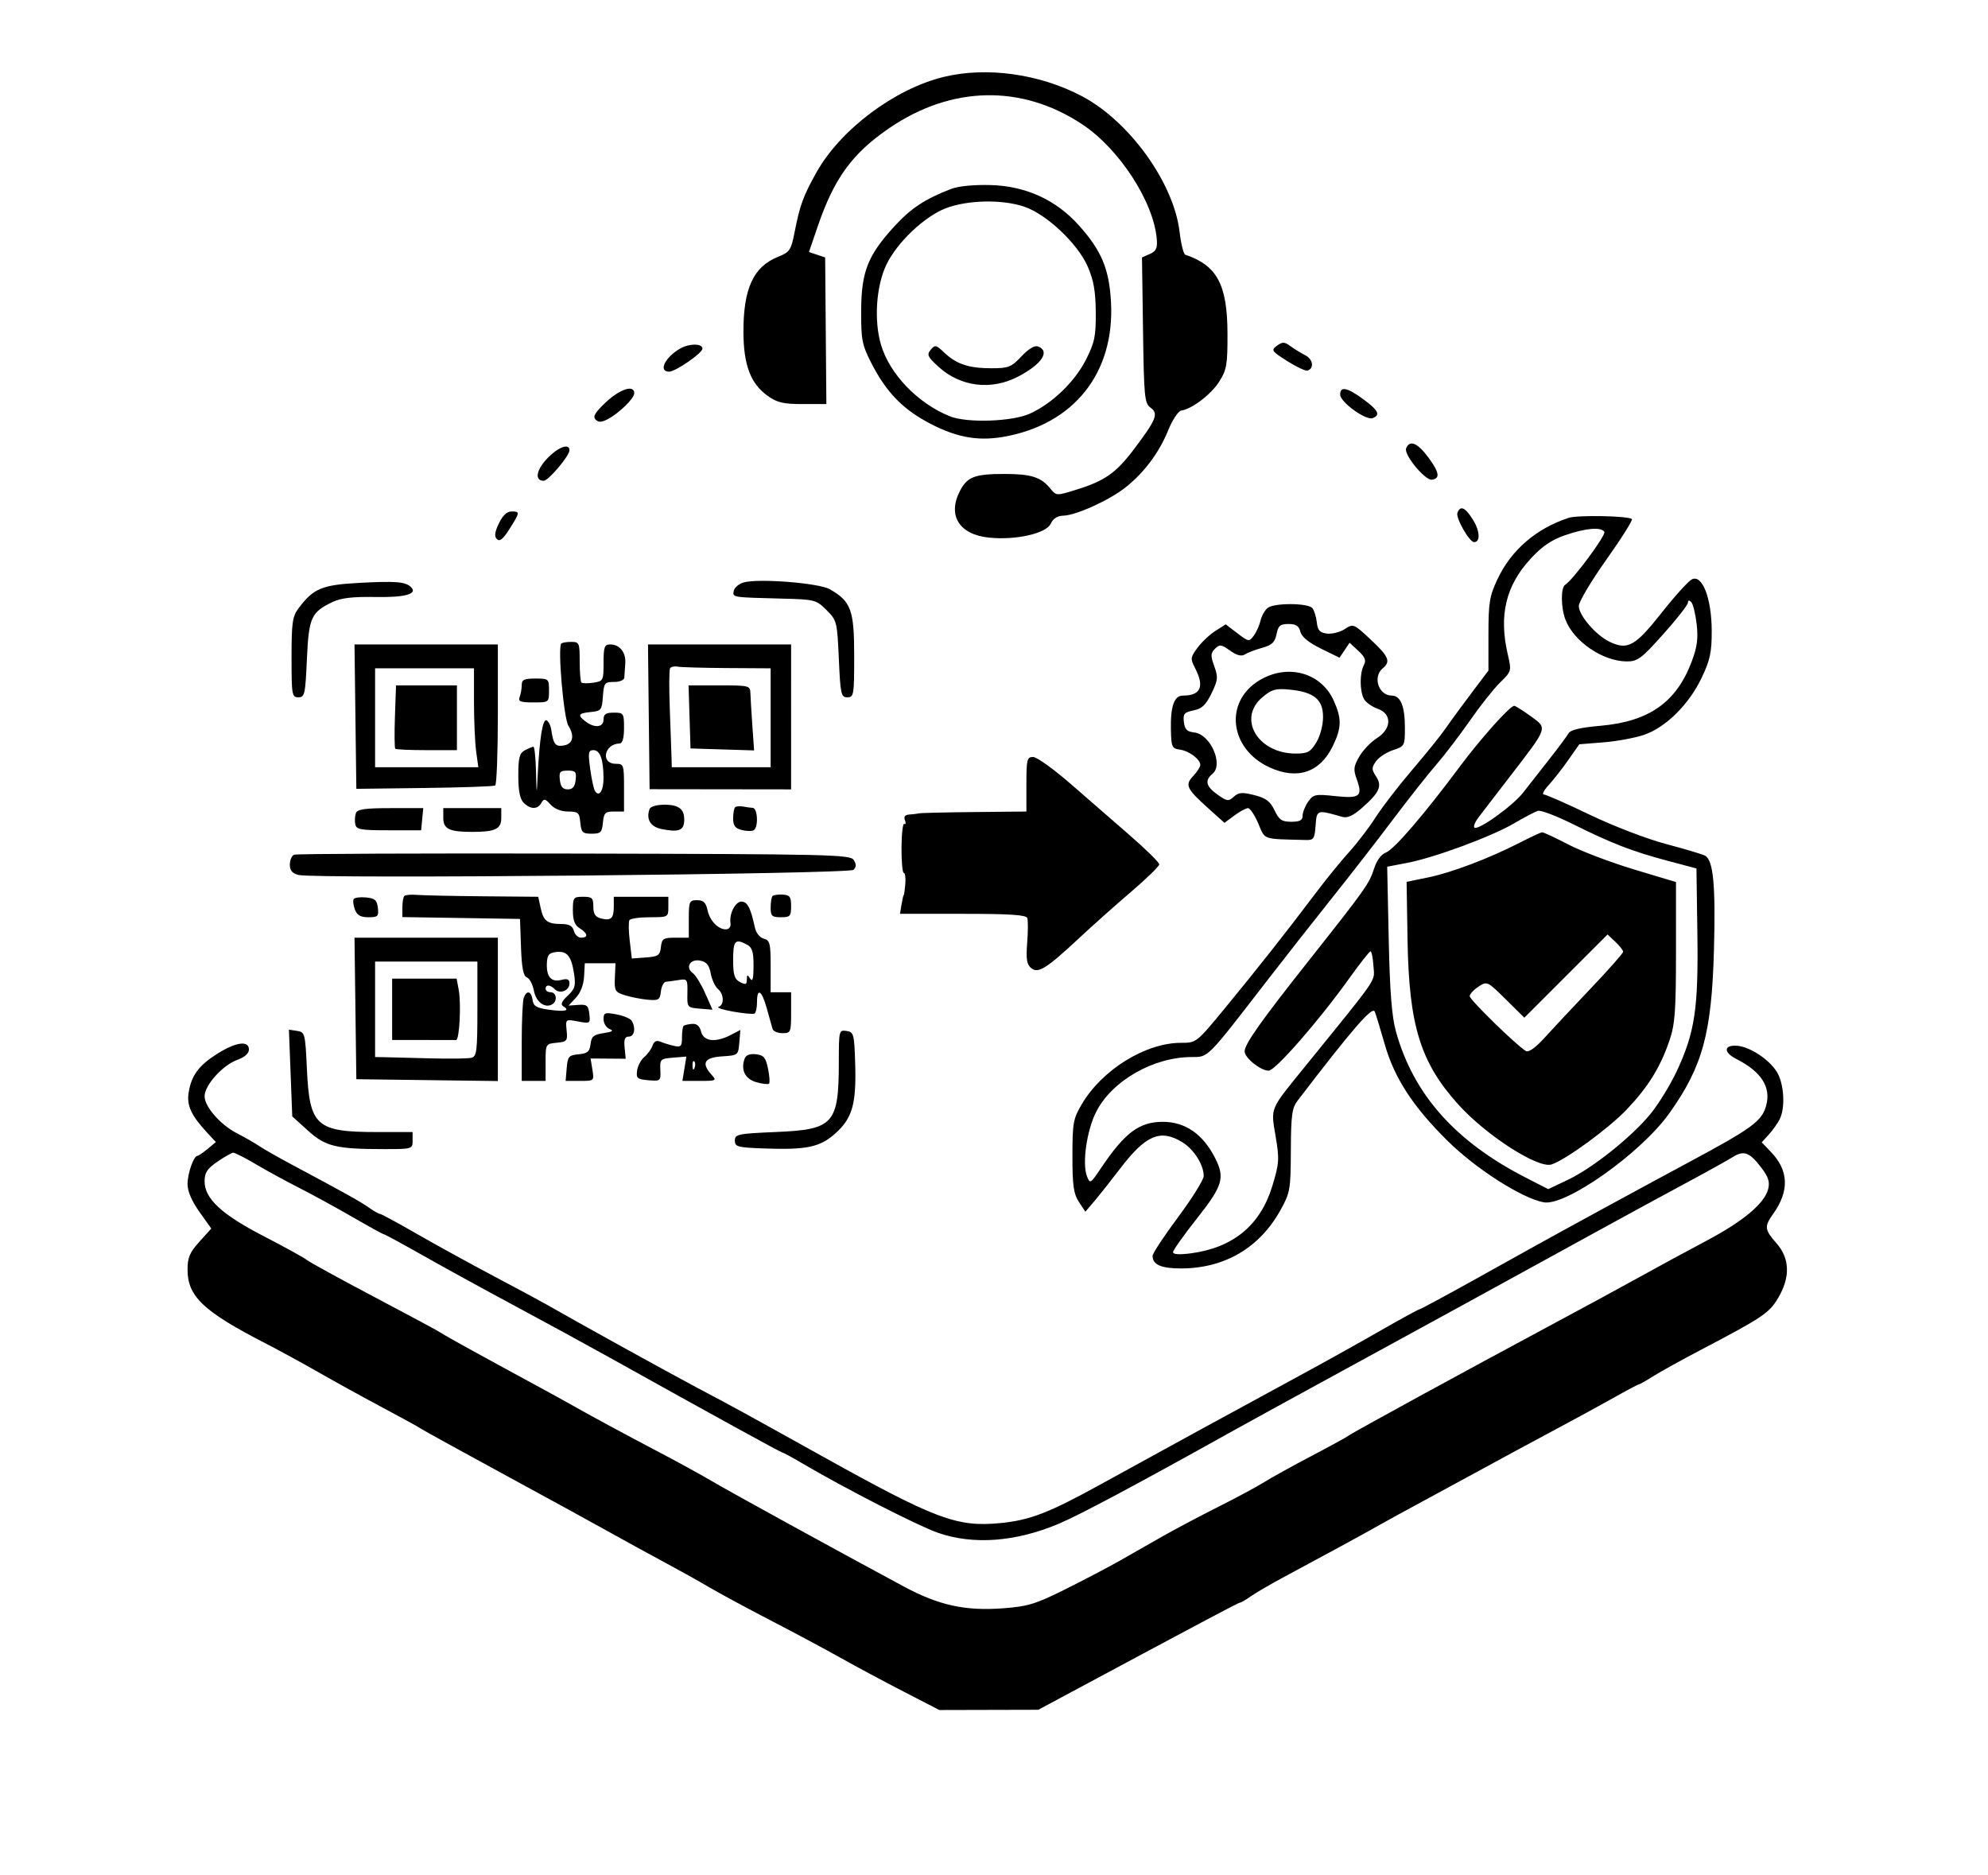 <svg xmlns="http://www.w3.org/2000/svg" width="583" height="550" viewBox="0 0 583 550"><path d="M 276.788 22.551 C 262.374 26.046, 246.467 37.979, 239.414 50.588 C 235.547 57.503, 234.574 60.169, 233.006 68.163 C 231.983 73.374, 231.600 73.943, 228.197 75.305 C 220.938 78.212, 217.987 84.611, 218.022 97.376 C 218.048 107.051, 220.129 112.530, 225.133 116.099 C 227.908 118.078, 229.716 118.500, 235.420 118.500 L 242.341 118.500 242.163 97 L 241.986 75.500 239.608 74.705 L 237.231 73.910 239.872 66.205 C 244.663 52.232, 249.971 44.966, 260.786 37.576 C 279.025 25.114, 299.667 24.707, 317.375 36.461 C 328.310 43.719, 338.389 59.288, 339.247 70.244 C 339.446 72.793, 339.013 73.692, 337.200 74.489 L 334.900 75.500 335.200 96.832 C 335.477 116.513, 335.648 118.273, 337.418 119.565 C 339.805 121.309, 339.125 123.015, 332.582 131.696 C 327.298 138.706, 324.031 141.004, 315.636 143.614 C 309.820 145.422, 309.759 145.420, 308.095 143.365 C 305.293 139.905, 302.473 139, 294.500 139 C 285.839 139, 283.652 139.838, 281.510 143.980 C 277.798 151.158, 281.292 156.772, 290.028 157.668 C 297.921 158.476, 306.833 156.460, 308.152 153.566 C 308.839 152.059, 310.095 151.273, 311.900 151.222 C 315.615 151.116, 325.337 146.693, 330.036 142.971 C 335.517 138.631, 339.915 132.758, 342.561 126.249 C 343.817 123.157, 345.542 120.538, 346.405 120.411 C 349.566 119.947, 355.193 115.654, 357.564 111.899 C 359.743 108.447, 359.997 106.957, 359.972 97.770 C 359.933 83.466, 356.902 77.819, 347.590 74.698 C 347.089 74.530, 346.340 71.518, 345.926 68.004 C 344.234 53.652, 331.252 35.603, 317.314 28.225 C 304.934 21.672, 289.390 19.496, 276.788 22.551 M 278.945 55.402 C 271.352 58.303, 267.117 61.092, 262.302 66.360 C 254.485 74.913, 252.604 79.666, 252.547 91 C 252.505 99.572, 252.786 101.065, 255.427 106.277 C 259.580 114.473, 264.196 119.453, 271.350 123.453 C 279.751 128.151, 286.390 129.496, 294.311 128.106 C 314.884 124.494, 326.904 109.449, 325.814 88.675 C 325.301 78.909, 323.028 73.472, 316.355 66.050 C 309.647 58.589, 300.822 54.565, 290.524 54.272 C 285.631 54.133, 281.113 54.574, 278.945 55.402 M 277.354 61.083 C 271.105 63.486, 263.123 71.049, 259.978 77.545 C 256.950 83.800, 256.249 93.924, 258.350 101.075 C 260.881 109.694, 269.148 118.293, 278.552 122.089 C 283.548 124.106, 296.820 123.670, 302 121.319 C 308.603 118.322, 315.166 112.003, 318.483 105.445 C 321.015 100.441, 321.394 98.608, 321.344 91.589 C 321.300 85.484, 320.729 82.210, 319.015 78.240 C 316.107 71.501, 306.976 62.861, 300.392 60.618 C 293.931 58.416, 283.755 58.622, 277.354 61.083 M 374.479 101.392 C 372.697 102.695, 372.881 102.968, 377.505 105.901 C 380.213 107.619, 382.895 108.869, 383.464 108.679 C 385.459 108.015, 385.057 105.346, 382.789 104.194 C 381.530 103.554, 379.572 102.350, 378.438 101.518 C 376.668 100.220, 376.106 100.202, 374.479 101.392 M 199.500 102.200 C 195.039 104.742, 192.975 109, 196.204 109 C 198.095 109, 205.996 103.554, 205.998 102.250 C 206 100.700, 202.184 100.671, 199.500 102.200 M 272.941 102.571 C 271.743 104.015, 272.023 104.633, 275.192 107.537 C 281.648 113.454, 290.699 114.573, 298.601 110.433 C 305.531 106.802, 308.044 102.998, 304.429 101.611 C 303.421 101.224, 301.676 102.261, 299.561 104.504 C 296.561 107.685, 295.762 108, 290.697 108 C 284.117 108, 280.446 106.775, 276.905 103.398 C 274.525 101.128, 274.196 101.059, 272.941 102.571 M 177.711 117.939 C 174.544 120.901, 173.783 122.164, 174.643 123.031 C 175.506 123.903, 176.362 123.888, 178.143 122.970 C 181.506 121.237, 186 116.858, 186 115.313 C 186 112.747, 181.860 114.058, 177.711 117.939 M 393.021 115.750 C 393.048 117.947, 400.570 123.379, 402.538 122.624 C 404.918 121.711, 404.248 120.356, 399.803 117.087 C 395.060 113.599, 392.990 113.191, 393.021 115.750 M 412.359 131.507 C 411.652 133.350, 417.902 140.937, 419.917 140.680 C 422.392 140.365, 422.113 138.547, 418.926 134.214 C 415.724 129.860, 413.364 128.888, 412.359 131.507 M 160.410 134.527 C 157.210 137.920, 156.748 141, 159.440 141 C 160.821 141, 167 133.692, 167 132.059 C 167 129.861, 163.614 131.130, 160.410 134.527 M 427.398 150.406 C 426.842 151.854, 430.889 158.966, 432.281 158.988 C 434.156 159.017, 434.023 155.773, 432.016 152.525 C 429.697 148.774, 428.274 148.121, 427.398 150.406 M 146.294 153.510 C 145.072 156.072, 144.918 157.318, 145.725 158.125 C 146.531 158.931, 147.528 158.124, 149.415 155.135 C 152.525 150.208, 152.548 150, 149.984 150 C 148.663 150, 147.390 151.211, 146.294 153.510 M 460 151.876 C 450.477 155.007, 443.136 161.349, 439.121 169.914 C 436.813 174.837, 436.502 176.756, 436.501 186.080 L 436.500 196.660 431.500 203.284 C 428.750 206.927, 425.375 211.544, 424 213.543 C 422.625 215.543, 418.217 221.018, 414.204 225.709 C 410.191 230.401, 405.332 236.703, 403.407 239.714 C 401.481 242.724, 397.997 247.282, 395.665 249.844 C 393.333 252.405, 388.886 257.875, 385.782 262 C 377.527 272.971, 368.607 284.279, 359.177 295.728 C 350.862 305.823, 350.849 305.833, 346.324 305.833 C 335.936 305.833, 323.177 313.740, 317.224 323.866 C 314.724 328.119, 314.500 329.366, 314.500 339.044 C 314.500 347.704, 314.838 350.104, 316.393 352.476 L 318.285 355.365 320.893 352.309 C 322.327 350.628, 325.750 346.304, 328.500 342.700 C 335.997 332.874, 340.288 331.049, 346.701 334.960 C 350.099 337.031, 353 341.600, 353 344.879 C 353 345.967, 349.625 351.392, 345.500 356.935 C 341.375 362.478, 338 367.595, 338 368.306 C 338 370.883, 340.509 372, 346.296 372 C 359.097 372, 369.374 365.977, 375.527 354.867 C 378.353 349.766, 378.503 348.900, 378.553 337.406 C 378.599 327.011, 378.880 324.954, 380.553 322.766 C 396.594 301.792, 402.503 294.975, 403.167 296.678 C 403.557 297.680, 404.865 301.972, 406.074 306.216 C 408.895 316.124, 414.308 324.463, 424.431 334.500 C 432.757 342.755, 446.238 351.389, 452.695 352.602 C 459.146 353.814, 481.176 338.218, 489.510 326.538 C 499.312 312.803, 501.974 303.057, 502.635 278.500 C 503.145 259.519, 502.444 252.208, 499.990 250.928 C 499.170 250.501, 494.011 248.962, 488.525 247.509 C 482.962 246.036, 473.088 242.243, 466.200 238.934 C 459.407 235.670, 453.349 233, 452.738 233 C 452.126 233, 452.764 231.762, 454.155 230.250 C 455.546 228.738, 458.136 225.425, 459.912 222.889 L 463.139 218.278 470.320 217.701 C 474.269 217.384, 479.641 216.378, 482.258 215.466 C 488.579 213.262, 495.383 206.483, 499.045 198.743 C 501.509 193.534, 501.995 191.258, 501.977 185 C 501.950 175.421, 499.176 168.300, 496.112 169.940 C 495.044 170.512, 491.018 174.975, 487.167 179.858 C 479.569 189.490, 477.275 190.758, 472.039 188.222 C 467.967 186.250, 462.999 180.474, 463.002 177.715 C 463.004 176.497, 466.633 170.392, 471.067 164.148 C 475.501 157.904, 478.876 152.542, 478.566 152.233 C 477.621 151.287, 462.665 151, 460 151.876 M 459 156.954 C 454.978 158.336, 452.253 160.195, 448.862 163.870 C 441.598 171.742, 439.517 180.422, 442.154 191.846 C 443.302 196.820, 443.291 196.860, 439.904 200.176 C 438.032 202.009, 434.025 207.068, 431 211.419 C 427.975 215.770, 423.562 221.549, 421.193 224.262 C 418.825 226.975, 413.111 234.213, 408.496 240.347 C 403.881 246.481, 395.790 256.900, 390.515 263.500 C 385.241 270.100, 376.581 281.125, 371.272 288 C 353.839 310.574, 354.408 310, 349.496 310 C 338.221 310, 326.077 316.967, 321.456 326.087 C 318.704 331.518, 317.314 341.175, 318.745 344.920 C 319.648 347.282, 319.750 347.222, 322.982 342.420 C 329.878 332.177, 334.144 329, 341 329 C 347.607 329, 352.803 332.614, 356.383 339.700 C 359.279 345.431, 358.550 347.822, 351 357.359 C 347.150 362.222, 344 366.664, 344 367.229 C 344 367.891, 345.870 368.010, 349.250 367.563 C 361.638 365.924, 369.631 359.317, 373.119 347.834 C 375.146 341.162, 375.222 340.002, 374.085 333.233 C 372.660 324.752, 372.301 325.623, 382.326 313.259 C 404.864 285.462, 403.083 288.066, 402.779 283.341 C 402.626 280.954, 402.241 279.001, 401.925 279.001 C 401.609 279, 398.771 282.602, 395.619 287.005 C 386.709 299.450, 373.996 314, 372.033 314 C 369.686 314, 365 310.240, 365 308.358 C 365 306.201, 369.636 299.645, 383.991 281.500 C 400.553 260.565, 401.535 259.178, 402.974 254.688 C 403.722 252.355, 405.067 250.545, 406.441 250.022 C 408.835 249.112, 417.618 238.902, 427.965 225 C 434.182 216.646, 442.809 207, 444.062 207 C 444.413 207, 446.578 208.360, 448.873 210.023 C 453.878 213.649, 454.066 213.087, 443.085 227.357 C 438.913 232.779, 434.659 238.313, 433.632 239.656 C 432.604 240.998, 432.035 242.368, 432.366 242.700 C 433.369 243.702, 443.656 236.331, 446.677 232.446 C 448.230 230.449, 451.670 226.058, 454.322 222.690 C 456.974 219.321, 459.518 215.897, 459.974 215.082 C 460.547 214.058, 463.441 213.368, 469.333 212.852 C 483.618 211.599, 491.595 205.984, 496.115 194 C 497.724 189.735, 498.048 187.268, 497.558 183.013 C 497.211 179.996, 496.493 177.093, 495.963 176.563 C 495.346 175.946, 495 176.012, 495 176.749 C 495 177.381, 491.761 181.521, 487.801 185.949 C 481.338 193.178, 480.240 193.998, 477.051 193.978 C 470.007 193.934, 461.494 188.116, 459.064 181.685 C 457.718 178.122, 457.686 172.312, 459.009 171.495 C 461.296 170.081, 471.057 156.901, 470.493 155.988 C 469.563 154.484, 465.101 154.859, 459 156.954 M 105.317 170.945 C 94.385 171.541, 91.897 172.583, 87.562 178.381 C 85.754 180.799, 85.500 182.581, 85.500 192.820 C 85.500 203.833, 85.614 204.500, 87.500 204.500 C 89.351 204.500, 89.537 203.667, 90 193.350 C 90.551 181.058, 91.235 179.540, 97.577 176.531 C 100.030 175.366, 103.493 174.965, 110.061 175.085 C 118.920 175.247, 122.659 174.177, 120.450 172.112 C 118.831 170.600, 115.861 170.371, 105.317 170.945 M 218.005 170.837 C 216.633 171.250, 215.363 172.355, 215.182 173.294 C 214.812 175.214, 214.609 175.182, 229.384 175.556 C 238.965 175.798, 239.362 175.901, 242.384 178.918 C 245.423 181.953, 245.512 182.306, 246 193.265 C 246.463 203.667, 246.648 204.500, 248.500 204.500 C 250.391 204.500, 250.500 203.833, 250.500 192.321 C 250.500 178.906, 249.587 176.402, 243.395 172.829 C 240.161 170.963, 222.256 169.558, 218.005 170.837 M 371.757 178.289 C 370.923 178.955, 369.980 180.625, 369.663 182 C 369.346 183.375, 368.458 185.360, 367.689 186.412 C 366.329 188.270, 366.196 188.251, 362.873 185.716 L 359.455 183.110 356.444 185.016 C 354.789 186.064, 352.424 188.288, 351.190 189.957 C 349.088 192.800, 349.042 193.181, 350.473 195.947 C 353.283 201.382, 352.117 204, 346.886 204 C 344.338 204, 343.229 207.163, 343.379 214 C 343.491 219.070, 343.695 219.527, 346 219.841 C 348.706 220.210, 352 222.680, 352 224.341 C 352 224.907, 351.052 226.380, 349.893 227.614 C 347.404 230.263, 347.929 231.317, 354.794 237.466 L 359.087 241.312 362.003 239.156 C 363.607 237.970, 365.403 237, 365.995 237 C 366.587 237, 367.939 239.025, 369 241.500 C 371.108 246.418, 369.942 246.014, 383 246.349 C 385.244 246.407, 385.532 245.971, 385.813 242.094 C 386.151 237.433, 386.171 237.427, 393.621 239.559 C 395.137 239.993, 396.788 239.247, 399.409 236.946 C 404.551 232.431, 405.399 230.538, 403.546 227.710 C 402.204 225.663, 402.201 225.158, 403.519 223.276 C 404.337 222.109, 406.580 220.634, 408.503 219.999 C 411.934 218.867, 412 218.741, 412 213.357 C 412 207.108, 410.726 204, 408.165 204 C 404.293 204, 402.467 198.517, 405.500 196 C 407.910 194, 407.305 192.559, 401.953 187.553 C 396.999 182.919, 396.860 182.862, 394.395 184.477 C 393.014 185.381, 390.673 185.982, 389.192 185.811 C 387.030 185.561, 386.433 184.909, 386.162 182.500 C 385.975 180.850, 385.396 178.984, 384.875 178.353 C 383.603 176.815, 373.665 176.767, 371.757 178.289 M 374.351 185.995 C 373.873 188.387, 373.022 189.192, 370.126 189.995 C 368.132 190.547, 365.850 191.418, 365.055 191.929 C 364.059 192.570, 362.714 192.220, 360.720 190.801 C 358.134 188.959, 357.669 188.903, 356.310 190.261 C 355.010 191.562, 354.979 192.299, 356.096 195.388 C 357.262 198.614, 357.176 199.458, 355.282 203.357 C 353.626 206.766, 352.476 207.855, 350.014 208.347 C 347.284 208.893, 346.907 209.344, 347.182 211.739 C 347.433 213.917, 348.085 214.567, 350.272 214.819 C 354.984 215.360, 358.866 224.206, 355.586 226.928 C 353.230 228.884, 353.645 230.611, 357.054 233.038 C 359.834 235.018, 360.262 235.073, 361.828 233.655 C 363.256 232.364, 364.283 232.285, 367.859 233.192 C 371.264 234.057, 372.505 234.991, 373.770 237.643 C 375.111 240.455, 375.908 241, 378.685 241 C 381.195 241, 382 240.568, 382 239.223 C 382 238.245, 382.733 236.399, 383.629 235.120 C 385.138 232.964, 385.715 232.844, 391.527 233.466 C 398.769 234.242, 399.687 233.542, 397.903 228.609 C 396.842 225.674, 396.939 224.788, 398.640 221.865 C 399.717 220.014, 402.021 217.600, 403.760 216.500 C 408.163 213.716, 408.273 209.340, 403.979 207.843 C 402.317 207.264, 400.517 205.967, 399.979 204.961 C 398.728 202.623, 398.719 197.394, 399.961 195.072 C 400.706 193.681, 400.343 192.738, 398.352 190.888 L 395.782 188.500 394.305 190.697 L 392.827 192.893 387.376 190.220 C 383.776 188.454, 381.730 186.774, 381.354 185.273 C 380.923 183.559, 380.066 183, 377.867 183 C 375.427 183, 374.852 183.490, 374.351 185.995 M 164.604 188.730 C 163.506 189.827, 165.296 210.599, 166.679 212.809 C 168.602 215.883, 168.017 218.224, 165.218 218.650 C 162.864 219.008, 162.275 218.246, 161.670 214.053 C 161.476 212.707, 160.831 211.444, 160.237 211.246 C 159.122 210.874, 158.217 216.614, 157.676 227.500 C 157.384 233.392, 157.375 233.369, 157.189 226.250 C 157.085 222.262, 156.745 219, 156.434 219 C 156.123 219, 154.998 219.466, 153.934 220.035 C 152.332 220.893, 152 222.166, 152 227.464 C 152 231.943, 152.471 234.328, 153.571 235.429 C 155.566 237.423, 157.656 237.436, 158.761 235.462 C 159.508 234.128, 159.866 234.194, 161.466 235.962 C 162.608 237.224, 164.560 238, 166.592 238 C 169.563 238, 169.903 238.307, 170.187 241.250 C 170.464 244.125, 170.846 244.500, 173.500 244.500 C 176.154 244.500, 176.536 244.125, 176.813 241.250 C 177.089 238.392, 177.481 238, 180.063 238 L 183 238 183 231 C 183 224.283, 182.903 224, 180.607 224 C 176.026 224, 177.146 218.149, 181.750 218.032 C 182.560 218.011, 183 216.416, 183 213.500 C 183 209.167, 182.889 209, 180 209 C 177.667 209, 177 209.444, 177 211 C 177 213.321, 174.403 213.622, 171.750 211.608 C 169.261 209.718, 169.555 209.170, 173.250 208.813 C 176.301 208.519, 176.519 208.239, 176.807 204.250 C 177.095 200.283, 177.311 200, 180.057 200 C 181.702 200, 183.036 199.448, 183.081 198.750 C 183.126 198.063, 183.256 196.200, 183.370 194.611 C 183.607 191.326, 181.765 189, 178.929 189 C 177.263 189, 177 189.733, 177 194.387 C 177 199.609, 176.909 199.786, 173.994 200.214 C 172.341 200.457, 170.766 200.433, 170.494 200.161 C 170.222 199.889, 170 197.098, 170 193.958 C 170 188.562, 169.866 188.250, 167.542 188.250 C 166.190 188.250, 164.867 188.466, 164.604 188.730 M 104.230 210.172 L 104.500 231.344 124.470 231.095 C 135.453 230.958, 144.790 230.630, 145.220 230.364 C 145.649 230.099, 146 220.684, 146 209.441 L 146 189 124.980 189 L 103.960 189 104.230 210.172 M 190.264 210.224 L 190.500 231.448 211.248 231.474 L 231.996 231.500 231.998 210.250 L 232 189 211.014 189 L 190.029 189 190.264 210.224 M 196.500 196 C 196.221 196.451, 196.190 201.924, 196.432 208.161 C 196.673 214.397, 196.900 220.738, 196.935 222.250 L 197 225 211.500 225 L 226 225 226 210.500 L 226 196 213.250 195.923 C 206.238 195.881, 199.714 195.696, 198.754 195.513 C 197.794 195.329, 196.779 195.548, 196.500 196 M 110 210.500 L 110 225 125.136 225 L 140.272 225 139.636 220.360 C 139.286 217.809, 139 211.284, 139 205.860 L 139 196 124.500 196 L 110 196 110 210.500 M 369.371 199.494 C 358.884 205.780, 360.522 219.700, 372.384 225.087 C 380.519 228.781, 387.112 226.532, 390.863 218.782 C 393.467 213.404, 393.514 210.728, 391.096 205.405 C 387.381 197.224, 377.598 194.562, 369.371 199.494 M 153 200.918 C 153 201.973, 152.727 203.548, 152.393 204.418 C 151.894 205.720, 152.603 206, 156.393 206 C 160.991 206, 161 205.994, 161 202.500 C 161 199.083, 160.905 199, 157 199 C 153.724 199, 153 199.347, 153 200.918 M 115.821 210.088 C 115.644 215.086, 115.688 219.361, 115.917 219.588 C 116.146 219.815, 120.308 220, 125.167 220 L 134 220 134 210.500 L 134 201 125.071 201 L 116.142 201 115.821 210.088 M 202.212 210.250 L 202.500 219.500 211.823 219.788 L 221.146 220.077 220.634 212.788 C 220.353 208.780, 220.095 204.488, 220.061 203.250 C 220.002 201.087, 219.650 201, 210.962 201 L 201.925 201 202.212 210.250 M 370.205 204.481 C 362.790 210.720, 368.864 221, 379.965 221 C 383.477 221, 384.299 220.559, 386.011 217.750 C 387.159 215.868, 387.994 212.721, 387.996 210.273 C 388.001 205.119, 385.316 202.929, 378.148 202.240 C 374.089 201.850, 372.949 202.172, 370.205 204.481 M 173.073 225.444 C 173.480 228.437, 174.111 231.370, 174.475 231.960 C 175.683 233.914, 177 231.937, 176.986 228.191 C 176.966 222.742, 175.983 220, 174.051 220 C 172.549 220, 172.427 220.680, 173.073 225.444 M 301 230 L 301 238 285.750 238.152 C 277.363 238.236, 270.050 238.409, 269.500 238.537 C 268.950 238.665, 267.664 238.821, 266.643 238.885 C 265.396 238.962, 264.982 239.510, 265.382 240.552 C 265.709 241.406, 265.627 241.887, 265.198 241.623 C 264.770 241.358, 264.400 244.485, 264.375 248.571 C 264.351 252.657, 264.654 256, 265.048 256 C 265.443 256, 265.643 257.462, 265.493 259.250 C 265.342 261.038, 265.133 262.500, 265.027 262.500 C 264.922 262.500, 264.632 263.738, 264.384 265.250 L 263.932 268 282.382 268 C 296.245 268, 300.941 268.311, 301.267 269.250 C 301.505 269.938, 301.489 273.213, 301.231 276.529 C 300.862 281.264, 301.108 282.845, 302.376 283.897 C 304.438 285.608, 306.838 284.110, 316.528 275.064 C 320.395 271.454, 327.245 265.350, 331.750 261.500 C 336.255 257.650, 339.951 254.050, 339.963 253.500 C 339.976 252.950, 336.100 249.125, 331.351 245 C 326.601 240.875, 318.710 234.012, 313.815 229.750 C 308.920 225.488, 304.034 222, 302.957 222 C 301.177 222, 301 222.725, 301 230 M 164.184 228.750 C 164.411 230.728, 165.062 231.500, 166.500 231.500 C 167.938 231.500, 168.589 230.728, 168.816 228.750 C 169.091 226.366, 168.782 226, 166.500 226 C 164.218 226, 163.909 226.366, 164.184 228.750 M 190.491 237.250 C 189.425 240.233, 190.741 242.467, 193.950 243.124 C 198.865 244.129, 200.484 243.592, 200.640 240.905 C 200.846 237.365, 199.234 236, 194.846 236 C 192.624 236, 190.745 236.539, 190.491 237.250 M 215.568 236.765 C 215.256 237.078, 215 238.560, 215 240.058 C 215 242.144, 215.597 242.933, 217.546 243.422 C 218.946 243.774, 220.521 243.796, 221.046 243.472 C 222.461 242.597, 222.209 237.013, 220.750 236.923 C 220.063 236.881, 218.743 236.701, 217.818 236.522 C 216.893 236.343, 215.881 236.453, 215.568 236.765 M 104.384 238.442 C 104.080 239.234, 103.988 240.697, 104.179 241.692 C 104.486 243.285, 105.657 243.500, 114.014 243.500 L 123.500 243.500 123.813 240.250 L 124.127 237 114.532 237 C 107.099 237, 104.813 237.325, 104.384 238.442 M 130 239.883 C 130 243.126, 131.759 243.973, 138.500 243.973 C 145.241 243.973, 147 243.126, 147 239.883 L 147 237 138.500 237 L 130 237 130 239.883 M 451 237.792 C 450.175 238.047, 447.025 239.704, 444 241.475 C 437.359 245.363, 420.701 251.520, 412.652 253.062 L 406.804 254.183 407.254 275.341 C 407.584 290.864, 408.148 298.098, 409.370 302.500 C 414.488 320.936, 426.763 334.769, 447.372 345.326 L 454.039 348.742 459.769 346.020 C 467.042 342.566, 478.385 333.532, 483.970 326.746 C 486.345 323.861, 489.831 318.196, 491.717 314.157 C 497.040 302.760, 498.084 295.803, 497.771 273.809 L 497.500 254.695 489 252.436 C 478.689 249.695, 472.679 247.365, 461.233 241.672 C 456.430 239.283, 451.825 237.537, 451 237.792 M 445.662 247.149 C 436.592 251.782, 425.643 255.929, 418.767 257.335 L 412.500 258.616 412.771 275.494 C 413.178 300.758, 416.528 311.613, 427.747 324.010 C 435.916 333.037, 451.047 342.755, 454.987 341.504 C 459.092 340.201, 471.814 330.905, 477.070 325.368 C 483.397 318.703, 486.945 312.952, 489.636 305 C 491.211 300.348, 491.498 296.355, 491.499 279.093 L 491.500 258.686 479.136 254.965 C 472.336 252.919, 463.652 249.615, 459.837 247.623 C 456.023 245.630, 452.587 244.037, 452.201 244.083 C 451.815 244.129, 448.873 245.508, 445.662 247.149 M 86.250 250.659 C 85.563 250.938, 85 252.246, 85 253.564 C 85 255.304, 85.704 256.139, 87.566 256.606 C 92.375 257.813, 249.041 256.359, 250.304 255.096 C 251.141 254.259, 251.159 253.476, 250.369 252.222 C 249.357 250.618, 243.739 250.488, 168.391 250.326 C 123.901 250.230, 86.938 250.380, 86.250 250.659 M 118.577 262.757 C 118.259 263.074, 118 264.598, 118 266.143 L 118 268.953 135.250 269.226 L 152.500 269.500 152.791 277.797 C 153.004 283.871, 153.466 286.242, 154.514 286.644 C 155.301 286.946, 156.230 288.709, 156.578 290.562 C 157.201 293.887, 159.860 295.823, 161.991 294.506 C 163.543 293.546, 163.186 291, 161.500 291 C 160.675 291, 160 290.550, 160 290 C 160 288.667, 161.332 288.732, 162.733 290.133 C 164.221 291.621, 167 290.508, 167 288.423 C 167 287.194, 166.402 286.933, 164.614 287.382 C 161.652 288.126, 160.206 286.461, 160.373 282.500 C 160.476 280.058, 160.981 279.444, 163.086 279.199 C 166.297 278.826, 167.552 280.348, 168.350 285.589 C 168.884 289.100, 168.619 290.009, 166.475 292.023 C 164.666 293.723, 164.318 294.578, 165.210 295.130 C 167.281 296.409, 165.724 296.777, 161 296.123 C 157.325 295.614, 156.441 295.088, 156.180 293.250 C 155.810 290.640, 154.484 290.295, 153.607 292.582 C 153.273 293.452, 153 299.302, 153 305.582 L 153 317 156.500 317 L 160 317 160 311.563 C 160 306.161, 160.020 306.125, 163.250 305.813 C 166.279 305.521, 166.477 305.274, 166.168 302.189 C 165.837 298.880, 165.838 298.879, 169.497 299.565 C 173.069 300.236, 173.149 300.183, 172.829 297.376 C 172.545 294.890, 172.109 294.528, 169.617 294.707 L 166.733 294.913 168.901 292.605 C 170.232 291.189, 171.153 288.791, 171.285 286.398 L 171.500 282.500 176 282.500 L 180.500 282.500 180.316 286.694 C 180.145 290.594, 180.356 290.959, 183.316 291.889 C 185.067 292.439, 188.075 293.026, 190 293.194 C 193.164 293.471, 193.530 293.236, 193.816 290.750 C 193.990 289.238, 194.665 287.963, 195.316 287.918 C 195.967 287.873, 197.664 287.642, 199.087 287.405 C 201.543 286.997, 201.670 287.192, 201.587 291.238 C 201.501 295.453, 201.541 295.503, 205.220 295.809 L 208.939 296.117 206.814 291.309 C 205.645 288.664, 204.011 286.003, 203.182 285.395 C 200.882 283.707, 202.372 281.157, 205.328 281.722 C 207.202 282.081, 207.967 283.011, 208.434 285.498 C 208.774 287.314, 209.716 289.349, 210.526 290.022 C 212.325 291.515, 212.460 294.670, 210.750 295.276 C 210.063 295.520, 211.975 296.152, 215 296.681 C 218.025 297.210, 220.838 297.471, 221.250 297.262 C 221.662 297.053, 222 295.559, 222 293.941 C 222 289.519, 223.398 290.400, 224.871 295.750 C 225.590 298.363, 226.349 301.063, 226.558 301.750 C 226.766 302.438, 228.076 303, 229.469 303 C 231.896 303, 232 302.753, 232 297 L 232 291 229 291 L 226 291 226 283.406 C 226 276.640, 225.781 275.755, 223.989 275.287 C 222.852 274.990, 221.728 273.618, 221.402 272.131 C 220.132 266.339, 219.315 264.664, 217.640 264.418 C 215.778 264.144, 213.754 267.959, 214.232 270.840 C 214.379 271.728, 213.825 272.494, 213 272.541 C 210.694 272.673, 208.182 270.105, 207.477 266.896 C 206.989 264.674, 206.278 264, 204.421 264 C 202.153 264, 202 264.348, 202 269.500 L 202 275 198.066 275 C 194.519 275, 194.102 275.270, 193.816 277.750 C 193.535 280.193, 193.042 280.534, 189.395 280.800 L 185.291 281.101 184.675 275.906 C 184.337 273.049, 184.298 270.327, 184.589 269.856 C 184.880 269.385, 187.566 269, 190.559 269 C 195.938 269, 196 268.966, 196 266 L 196 263 188 263 L 180 263 180 265.941 C 180 269.374, 179.163 270.117, 176.174 269.335 C 174.576 268.917, 174 268.002, 174 265.883 C 174 263.346, 173.640 263, 171 263 C 168.168 263, 168 263.223, 168 266.992 C 168 269.900, 168.543 271.322, 170 272.232 C 172.406 273.735, 172.592 275, 170.406 275 C 169.530 275, 168.577 274.100, 168.290 273 C 167.908 271.542, 166.918 270.996, 164.633 270.985 C 160.469 270.964, 159.386 270.122, 158.546 266.250 L 157.841 263 141.671 262.858 C 132.777 262.779, 124.072 262.595, 122.327 262.448 C 120.581 262.300, 118.894 262.440, 118.577 262.757 M 226.557 262.776 C 226.251 263.083, 226 264.608, 226 266.167 C 226 268.648, 226.373 269, 229 269 C 231.718 269, 232 268.695, 231.999 265.750 C 231.999 263.009, 231.616 262.478, 229.557 262.359 C 228.214 262.282, 226.864 262.469, 226.557 262.776 M 103.711 263.694 C 103.449 264.137, 103.617 265.512, 104.085 266.750 C 104.715 268.416, 105.739 269, 108.034 269 C 110.825 269, 111.101 268.726, 110.816 266.250 C 110.555 263.978, 109.951 263.447, 107.344 263.194 C 105.608 263.025, 103.973 263.250, 103.711 263.694 M 459.231 286.259 L 447.029 298.461 441.576 293.075 C 436.162 287.728, 436.104 287.702, 433.561 289.368 C 432.153 290.291, 431 291.541, 431 292.147 C 431 293.204, 444.854 306.719, 447.492 308.236 C 448.312 308.707, 450.310 307.272, 453.060 304.236 C 455.419 301.631, 461.545 295.089, 466.674 289.697 C 471.803 284.306, 476 279.547, 476 279.121 C 476 278.696, 474.972 277.383, 473.716 276.203 L 471.432 274.057 459.231 286.259 M 104.230 295.750 L 104.500 316.500 125.250 316.770 L 146 317.041 146 296.020 L 146 275 124.980 275 L 103.959 275 104.230 295.750 M 215 281.465 C 215 285.906, 215.375 287.130, 217 288 C 218.652 288.884, 219.003 288.760, 219.015 287.285 C 219.028 285.767, 219.176 285.724, 220 287 C 220.694 288.075, 220.974 287.021, 220.985 283.285 C 220.997 279.143, 220.602 277.857, 219.066 277.035 C 215.599 275.180, 215 275.833, 215 281.465 M 110 296 L 110 310 112.750 310.047 C 114.263 310.074, 120.225 310.225, 126 310.384 C 131.775 310.543, 137.287 310.469, 138.250 310.220 C 139.811 309.816, 140 308.266, 140 295.883 L 140 282 125 282 L 110 282 110 296 M 115 296 L 115 305 124 305 C 128.950 305, 133.338 305.005, 133.750 305.012 C 134.738 305.027, 135.289 294.396, 134.516 290.250 L 133.909 287 124.455 287 L 115 287 115 296 M 177 298.920 C 177 300.099, 177.787 301.380, 178.750 301.768 C 180.054 302.293, 179.609 302.603, 177 302.986 C 174.101 303.412, 173.447 303.962, 173.189 306.191 C 172.934 308.405, 172.313 308.937, 169.689 309.191 C 166.791 309.472, 166.472 309.843, 166.190 313.250 L 165.879 317 170.070 317 C 174.250 317, 174.260 316.991, 173.728 313.713 L 173.195 310.425 178.347 310.463 L 183.500 310.500 183.175 307.250 C 182.931 304.821, 183.247 304, 184.425 304 C 186.059 304, 186.517 301.360, 185.232 299.342 C 184.827 298.705, 182.809 297.867, 180.748 297.480 C 177.365 296.846, 177 296.986, 177 298.920 M 200.450 300.883 C 200.203 301.131, 200 302.661, 200 304.283 C 200 306.820, 199.685 307.165, 197.750 306.745 C 196.512 306.477, 194.716 305.928, 193.758 305.525 C 192.538 305.012, 191.821 305.347, 191.363 306.646 C 191.004 307.666, 189.910 309.175, 188.933 310 C 187.956 310.825, 187.009 312.625, 186.828 314 C 186.536 316.226, 186.899 316.533, 190.150 316.804 C 193.700 317.100, 193.796 317.019, 193.650 313.804 C 193.507 310.655, 193.683 310.485, 197.392 310.181 L 201.284 309.862 200.705 313.431 L 200.126 317 205.218 317 C 210.088 317, 210.238 316.920, 208.655 315.171 C 205.591 311.786, 206.541 310.139, 211.750 309.805 C 216.447 309.503, 216.503 309.459, 216.809 305.779 L 217.117 302.058 214.309 303.523 C 209.877 305.834, 206.328 305.443, 205.605 302.562 C 205.186 300.892, 204.349 300.173, 202.947 300.279 C 201.821 300.364, 200.698 300.636, 200.450 300.883 M 85.219 314.692 L 85.709 327.413 90.292 331.562 C 95.459 336.240, 98.581 337, 112.640 337 C 120.891 337, 121 336.967, 121 334.500 L 121 332 110.649 332 C 92.723 332, 90.785 330.272, 90.008 313.596 C 89.516 303.043, 89.423 302.681, 87.114 302.332 L 84.729 301.971 85.219 314.692 M 245.994 311.256 C 245.983 329.630, 244.540 331.262, 227.666 331.981 C 216.340 332.464, 215.500 332.638, 215.500 334.500 C 215.500 336.319, 216.270 336.528, 224 336.810 C 236.617 337.270, 240.506 336.442, 245.068 332.319 C 249.986 327.876, 251.159 323.680, 250.788 311.851 C 250.517 303.226, 250.370 302.675, 248.250 302.354 C 246.055 302.021, 246 302.237, 245.994 311.256 M 63.787 308.998 C 58.321 312.431, 56.140 315.363, 55.327 320.375 C 54.706 324.202, 56.054 327.128, 60.783 332.215 L 63.308 334.930 60.904 336.932 C 59.582 338.033, 58.235 338.948, 57.911 338.967 C 56.778 339.031, 55 344.121, 55 347.300 C 55 349.357, 56.248 352.262, 58.481 355.403 L 61.962 360.299 58.481 364.152 C 55.631 367.308, 55 368.794, 55 372.355 C 55 380.225, 59.680 384.637, 78 394.038 C 81.575 395.872, 88.550 399.685, 93.500 402.510 C 98.450 405.336, 107 410.041, 112.500 412.967 C 118 415.892, 122.950 418.615, 123.500 419.016 C 124.050 419.418, 135.075 425.492, 148 432.514 C 160.925 439.536, 174.875 447.175, 179 449.488 C 183.125 451.802, 190.100 455.623, 194.500 457.980 C 198.900 460.336, 204.975 463.724, 208 465.508 C 211.025 467.293, 219.125 471.665, 226 475.225 C 232.875 478.785, 242.100 483.720, 246.500 486.192 C 250.900 488.664, 259.218 493.120, 264.983 496.094 L 275.467 501.500 289.983 501.465 L 304.500 501.429 314 496.333 C 353.723 475.023, 363.195 470, 363.660 470 C 363.952 470, 365.386 469.160, 366.846 468.134 C 368.306 467.108, 372.425 464.700, 376 462.784 C 388.472 456.100, 400.529 449.535, 404.500 447.267 C 406.700 446.011, 412.325 442.929, 417 440.418 C 421.675 437.907, 429.775 433.511, 435 430.648 C 440.225 427.785, 449.450 422.804, 455.500 419.578 C 461.550 416.352, 469.578 411.978, 473.340 409.857 C 477.101 407.735, 480.373 406, 480.609 406 C 480.846 406, 482.744 404.924, 484.828 403.609 C 486.911 402.293, 493.090 398.871, 498.558 396.004 C 516.989 386.338, 518.874 385.072, 521.501 380.588 C 525.052 374.529, 524.881 369.073, 521 364.653 C 517.464 360.626, 517.356 359.713, 519.975 356.035 C 524.786 349.279, 524.582 343.305, 519.357 337.851 L 516.639 335.013 518.694 332.757 C 519.825 331.516, 521.256 329.517, 521.875 328.316 C 523.613 324.941, 523.219 317.872, 521.099 314.395 C 518.856 310.716, 513.159 306.966, 509.400 306.694 C 505.480 306.410, 505.358 308.622, 509.186 310.562 C 516.535 314.286, 519.438 318.830, 517.938 324.261 C 516.678 328.826, 513.872 330.873, 495 340.998 C 482.210 347.860, 459.146 360.418, 450.500 365.228 C 449.400 365.840, 441.358 370.314, 432.630 375.170 C 423.901 380.027, 416.524 384, 416.235 384 C 415.946 384, 410.712 386.865, 404.605 390.367 C 398.497 393.869, 388.100 399.659, 381.500 403.233 C 364.662 412.352, 338.917 426.419, 322.999 435.197 C 307.578 443.701, 302.040 445.843, 293.300 446.684 C 280.586 447.906, 274.373 445.568, 241 427.004 C 217.291 413.815, 215.435 412.798, 204.247 406.880 C 196.063 402.551, 168.706 387.428, 160 382.420 C 158.625 381.629, 151.875 378.005, 145 374.366 C 138.125 370.728, 127.900 365.107, 122.277 361.876 C 116.655 358.644, 111.774 356, 111.432 356 C 111.089 356, 109.614 355.160, 108.154 354.134 C 105.620 352.353, 101.091 349.828, 85.500 341.505 C 81.650 339.449, 77.375 337.014, 76 336.092 C 74.625 335.170, 71.770 333.535, 69.655 332.458 C 64.699 329.934, 60 324.601, 60 321.500 C 60 318.275, 65.283 312.389, 69.569 310.839 C 71.746 310.052, 73 308.941, 73 307.799 C 73 305.088, 69.232 305.578, 63.787 308.998 M 218.415 310.360 C 217.142 313.678, 218.454 316.420, 221.767 317.366 C 223.564 317.879, 225.259 318.075, 225.533 317.800 C 225.807 317.526, 225.669 315.546, 225.226 313.401 C 224.555 310.146, 223.972 309.448, 221.705 309.183 C 219.991 308.983, 218.777 309.417, 218.415 310.360 M 203.079 312.583 C 203.127 313.748, 203.364 313.985, 203.683 313.188 C 203.972 312.466, 203.936 311.603, 203.604 311.271 C 203.272 310.939, 203.036 311.529, 203.079 312.583 M 63.750 340.695 C 60.735 342.766, 60 343.898, 60 346.469 C 60 351.544, 65.037 356.195, 77.500 362.625 C 83.550 365.746, 89.175 368.850, 90 369.521 C 90.825 370.192, 99.825 375.127, 110 380.489 C 120.175 385.850, 128.950 390.576, 129.500 390.991 C 130.388 391.661, 140.141 397.041, 158.500 406.991 C 161.800 408.780, 166.300 411.262, 168.500 412.508 C 174.118 415.688, 182.913 420.432, 194 426.261 C 199.225 429.008, 205.975 432.720, 209 434.510 C 214.164 437.565, 246.077 455.087, 265 465.256 C 275.367 470.828, 283.104 472.518, 294.316 471.660 C 301.471 471.113, 303.758 470.407, 312.500 466.048 C 318 463.305, 325.200 459.525, 328.500 457.647 C 331.800 455.770, 337.425 452.567, 341 450.529 C 344.575 448.492, 351.892 444.617, 357.259 441.919 C 362.627 439.221, 368.702 435.954, 370.759 434.658 C 372.817 433.363, 379 429.941, 384.500 427.054 C 390 424.168, 394.950 421.455, 395.500 421.026 C 396.642 420.135, 430.484 401.648, 455 388.522 C 464.075 383.664, 475.775 377.315, 481 374.414 C 486.225 371.513, 494.942 366.789, 500.370 363.915 C 511.208 358.179, 517.476 352.934, 518.535 348.717 C 519.065 346.605, 518.601 345.166, 516.505 342.418 C 513.054 337.893, 511.390 337.284, 508.124 339.348 C 506.681 340.261, 500.325 343.786, 494 347.182 C 487.675 350.578, 475.975 356.944, 468 361.328 C 443.190 374.968, 415.416 390.176, 392 402.943 C 379.625 409.690, 365.675 417.343, 361 419.949 C 333.068 435.522, 316.660 444.270, 310.500 446.871 C 297.824 452.224, 285.328 453.144, 274.960 449.486 C 268.927 447.357, 247.548 436.399, 235.034 429.020 C 232.217 427.359, 229.713 426, 229.471 426 C 229.053 426, 208.432 414.668, 179.500 398.539 C 172.350 394.553, 159.525 387.556, 151 382.989 C 142.475 378.422, 130.457 371.831, 124.294 368.343 C 118.131 364.854, 112.879 362, 112.623 362 C 112.367 362, 108.185 359.705, 103.329 356.899 C 98.473 354.094, 91.350 350.199, 87.500 348.244 C 83.650 346.289, 77.966 343.185, 74.869 341.345 C 71.772 339.505, 68.847 338.027, 68.369 338.060 C 67.891 338.093, 65.813 339.279, 63.750 340.695" stroke="none" fill="#000000" fill-rule="evenodd"></path></svg>
